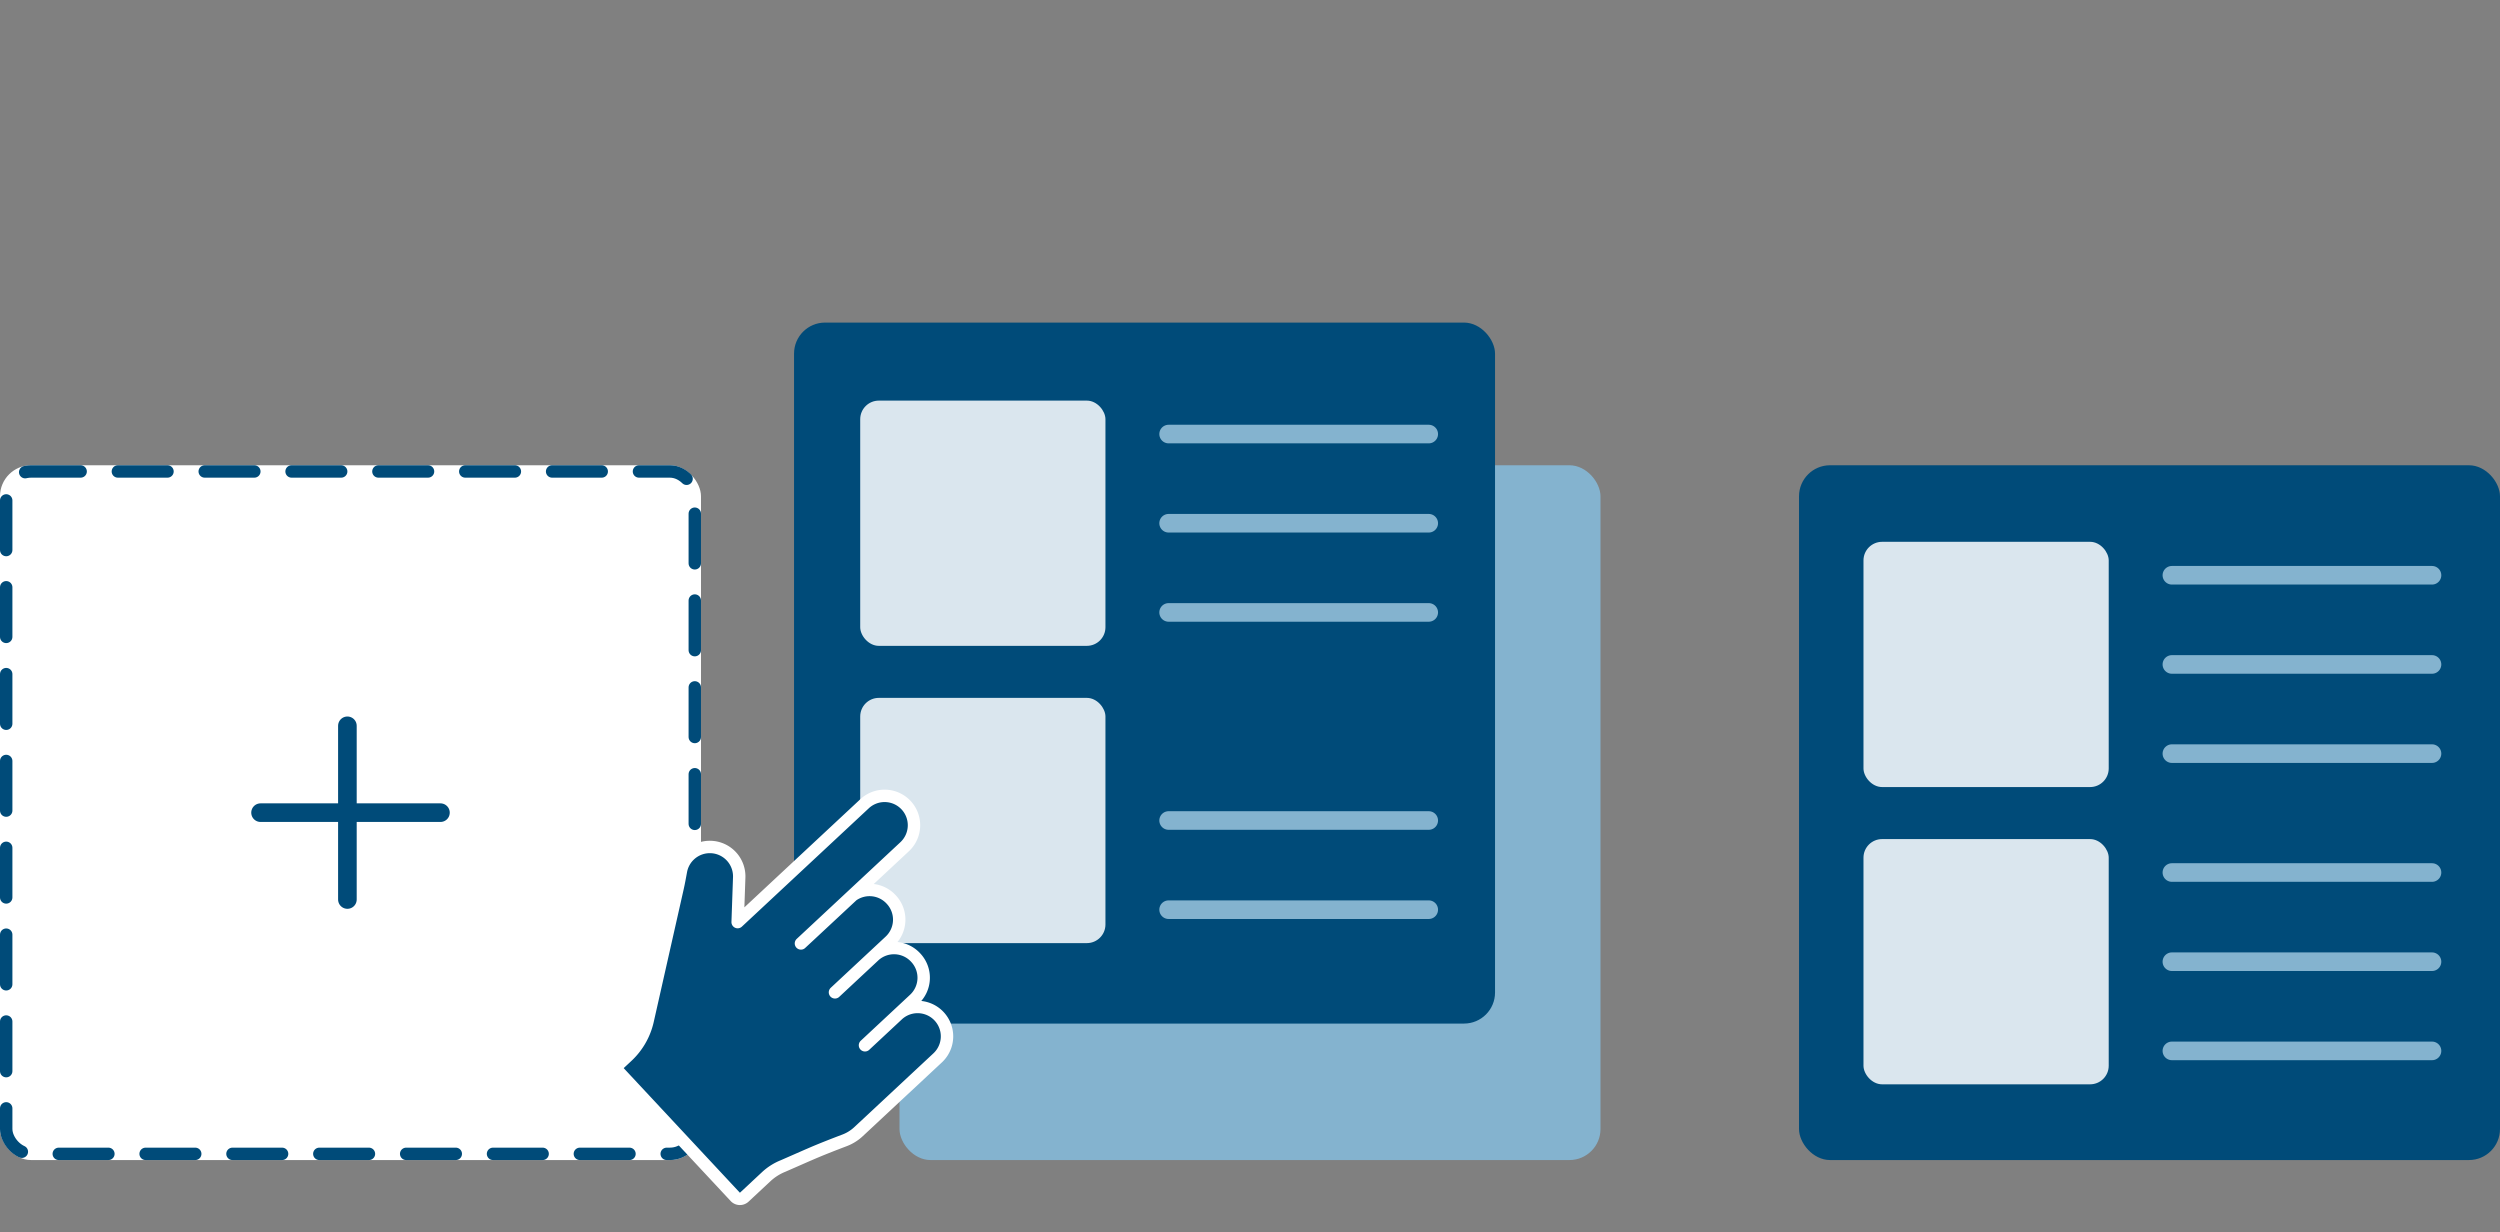 <svg xmlns="http://www.w3.org/2000/svg" width="403" height="198.638" viewBox="0 0 403 198.638">
  <rect x="0" y="0" width="403" height="198.638" fill="#808080" stroke="none"/>
  <g id="グループ_6063" data-name="グループ 6063" transform="translate(-453 -14370)">
    <rect id="長方形_538" data-name="長方形 538" width="403" height="197" transform="translate(453 14370)" fill="none"/>
    <g id="グループ_6061" data-name="グループ 6061" transform="translate(-37 -10)">
      <g id="長方形_525" data-name="長方形 525" transform="translate(490 14455)" fill="#fff" stroke="#004b79" stroke-linecap="round" stroke-width="2" stroke-dasharray="8 6">
        <rect width="113" height="112" rx="5" stroke="none"/>
        <rect x="1" y="1" width="111" height="110" rx="4" fill="none"/>
      </g>
      <rect id="長方形_526" data-name="長方形 526" width="113" height="112" rx="5" transform="translate(635 14455)" fill="#84b3cf"/>
      <g id="グループ_6046" data-name="グループ 6046" transform="translate(531.929 14496.69)">
        <line id="線_12" data-name="線 12" x2="29" transform="translate(0.071 14.31)" fill="none" stroke="#004b79" stroke-linecap="round" stroke-width="3"/>
        <line id="線_13" data-name="線 13" y2="28" transform="translate(14.071 0.31)" fill="none" stroke="#004b79" stroke-linecap="round" stroke-width="3"/>
      </g>
      <g id="グループ_6051" data-name="グループ 6051" transform="translate(779.911 14454.762)">
        <g id="グループ_6050" data-name="グループ 6050">
          <rect id="長方形_527" data-name="長方形 527" width="113" height="112" rx="5" transform="translate(0.089 0.238)" fill="#004b79"/>
        </g>
        <g id="グループ_6048" data-name="グループ 6048" transform="translate(10.482 12.579)">
          <rect id="長方形_532" data-name="長方形 532" width="39.533" height="39.533" rx="3" fill="#dae6ee"/>
          <g id="グループ_6047" data-name="グループ 6047" transform="translate(49.716 5.391)">
            <line id="線_14" data-name="線 14" x2="41.929" fill="none" stroke="#84b3cf" stroke-linecap="round" stroke-width="3"/>
            <line id="線_15" data-name="線 15" x2="41.929" transform="translate(0 14.376)" fill="none" stroke="#84b3cf" stroke-linecap="round" stroke-width="3"/>
            <line id="線_16" data-name="線 16" x2="41.929" transform="translate(0 28.752)" fill="none" stroke="#84b3cf" stroke-linecap="round" stroke-width="3"/>
          </g>
        </g>
        <g id="グループ_6049" data-name="グループ 6049" transform="translate(10.482 60.498)">
          <rect id="長方形_532-2" data-name="長方形 532" width="39.533" height="39.533" rx="3" fill="#dae6ee"/>
          <g id="グループ_6047-2" data-name="グループ 6047" transform="translate(49.716 5.391)">
            <line id="線_14-2" data-name="線 14" x2="41.929" fill="none" stroke="#84b3cf" stroke-linecap="round" stroke-width="3"/>
            <line id="線_15-2" data-name="線 15" x2="41.929" transform="translate(0 14.376)" fill="none" stroke="#84b3cf" stroke-linecap="round" stroke-width="3"/>
            <line id="線_16-2" data-name="線 16" x2="41.929" transform="translate(0 28.752)" fill="none" stroke="#84b3cf" stroke-linecap="round" stroke-width="3"/>
          </g>
        </g>
      </g>
      <g id="グループ_6052" data-name="グループ 6052" transform="translate(618.184 14432)">
        <g id="グループ_6050-2" data-name="グループ 6050">
          <rect id="長方形_527-2" data-name="長方形 527" width="113" height="113" rx="5" transform="translate(-0.184)" fill="#004b79"/>
        </g>
        <g id="グループ_6048-2" data-name="グループ 6048" transform="translate(10.482 12.579)">
          <rect id="長方形_532-3" data-name="長方形 532" width="39.533" height="39.533" rx="3" fill="#dae6ee"/>
          <g id="グループ_6047-3" data-name="グループ 6047" transform="translate(49.716 5.391)">
            <line id="線_14-3" data-name="線 14" x2="41.929" fill="none" stroke="#84b3cf" stroke-linecap="round" stroke-width="3"/>
            <line id="線_15-3" data-name="線 15" x2="41.929" transform="translate(0 14.376)" fill="none" stroke="#84b3cf" stroke-linecap="round" stroke-width="3"/>
            <line id="線_16-3" data-name="線 16" x2="41.929" transform="translate(0 28.752)" fill="none" stroke="#84b3cf" stroke-linecap="round" stroke-width="3"/>
          </g>
        </g>
        <g id="グループ_6049-2" data-name="グループ 6049" transform="translate(10.482 60.498)">
          <rect id="長方形_532-4" data-name="長方形 532" width="39.533" height="39.533" rx="3" fill="#dae6ee"/>
          <g id="グループ_6047-4" data-name="グループ 6047" transform="translate(49.716 19.767)">
            <line id="線_15-4" data-name="線 15" x2="41.929" fill="none" stroke="#84b3cf" stroke-linecap="round" stroke-width="3"/>
            <line id="線_16-4" data-name="線 16" x2="41.929" transform="translate(0 14.376)" fill="none" stroke="#84b3cf" stroke-linecap="round" stroke-width="3"/>
          </g>
        </g>
      </g>
      <g id="icons" transform="translate(623.84 14496.691) rotate(47)">
        <path id="パス_3092" data-name="パス 3092" d="M48.43,49.908c.689-1.967,1.463-3.9,2.249-5.831a6.819,6.819,0,0,0,.5-2.574V24.056a4.737,4.737,0,0,0-9.473-.1c0,.032,0,7.253,0,7.285V20.36a4.737,4.737,0,0,0-4.737-4.737H36.9a4.737,4.737,0,0,0-4.735,4.6c0,.045,0,8.69,0,8.735v-12.1a4.737,4.737,0,0,0-4.737-4.737h-.067a4.737,4.737,0,0,0-4.693,4.1c0,.028-.007,11.344-.01,11.372V4.737A4.737,4.737,0,0,0,17.922,0h0a4.737,4.737,0,0,0-4.737,4.737V32.711l-5.1-5.1a4.737,4.737,0,0,0-6.7,0h0a4.738,4.738,0,0,0-.451,6.178c.553.742,1.107,1.484,1.629,2.249L14.916,54.16A11.253,11.253,0,0,1,16.871,60.5v1.656A1.041,1.041,0,0,0,17.912,63.2H45.3a1.041,1.041,0,0,0,1.041-1.041V57.334h0a8.765,8.765,0,0,1,.585-3.149l1.5-4.278Z" transform="translate(0 0)" fill="#004b79" stroke="#fff" stroke-linejoin="round" stroke-width="2"/>
      </g>
    </g>
  </g>
</svg>

